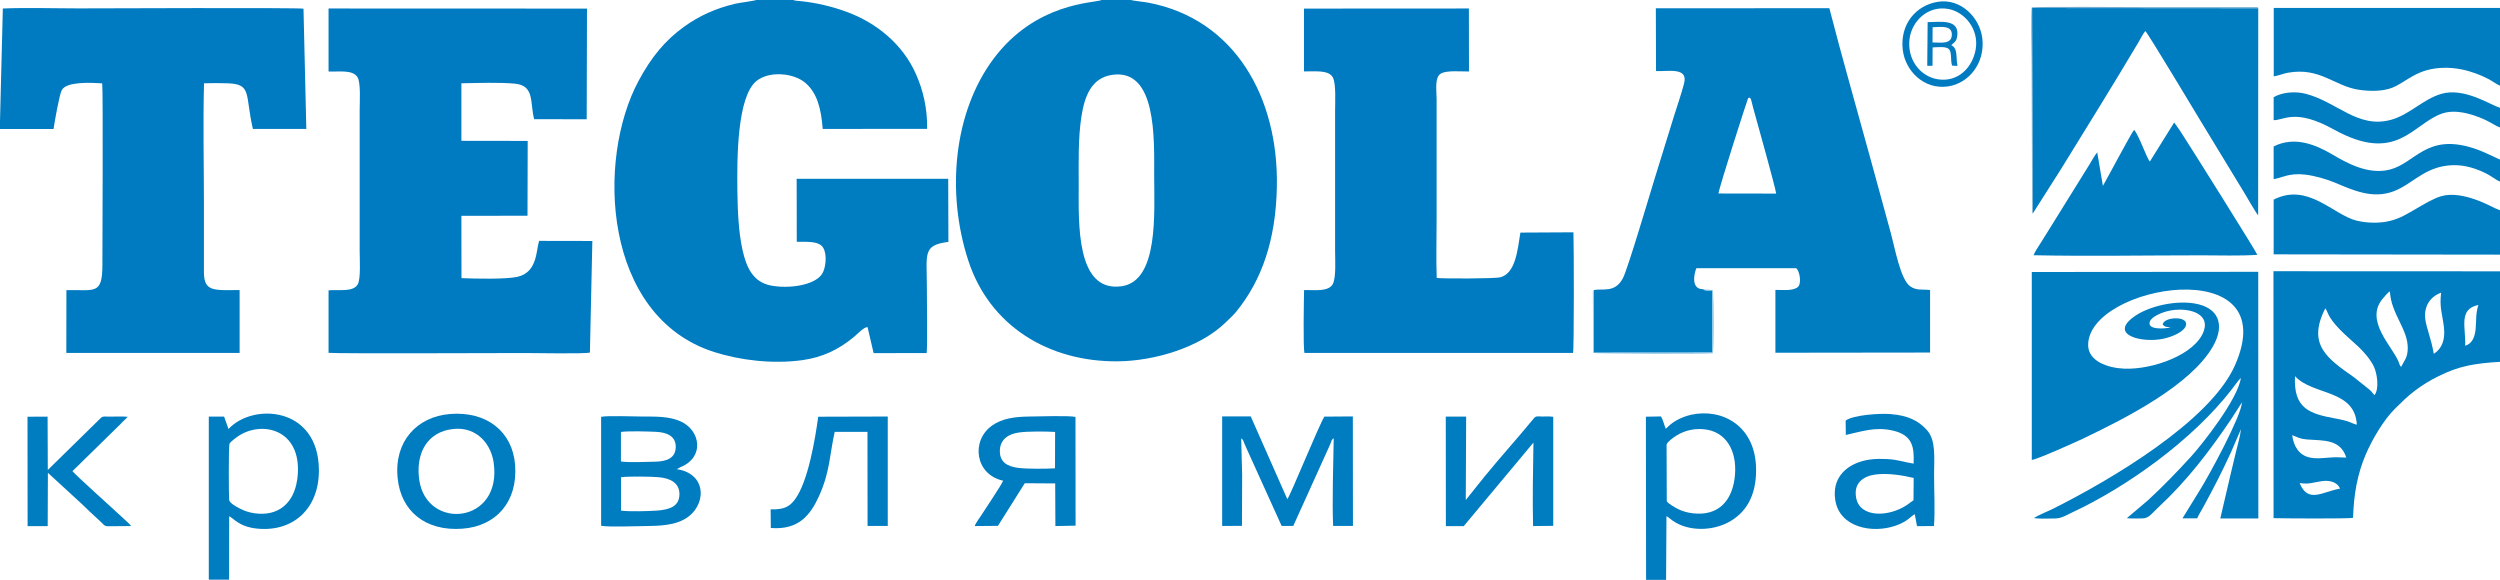 <?xml version="1.0" encoding="UTF-8"?> <!-- Creator: CorelDRAW 2021.5 --> <svg xmlns="http://www.w3.org/2000/svg" xmlns:xlink="http://www.w3.org/1999/xlink" xmlns:xodm="http://www.corel.com/coreldraw/odm/2003" xml:space="preserve" width="22mm" height="5.103mm" style="shape-rendering:geometricPrecision; text-rendering:geometricPrecision; image-rendering:optimizeQuality; fill-rule:evenodd; clip-rule:evenodd" viewBox="0 0 256.35 59.46"> <defs> <style type="text/css"> <![CDATA[ .fil1 {fill:#007BC1} .fil0 {fill:#007CC1} .fil2 {fill:#047BBF} .fil3 {fill:#74ADCE} .fil4 {fill:#89C7E8} ]]> </style> </defs> <g id="Слой_x0020_1">  <path class="fil0" d="M114.01 7.68c4.61,-0.71 4.34,6.56 4.34,10.3 0,3.83 0.48,10.83 -3.34,11.37 -4.7,0.67 -4.4,-6.52 -4.4,-10.35 0,-2.33 -0.07,-4.81 0.28,-7.05 0.33,-2.13 1.04,-3.95 3.12,-4.27zm1.91 -7.68l-2.95 0c-0.73,0.33 -6.75,0.2 -11.11,6.05 -4.09,5.5 -4.84,13.7 -2.58,20.64 2.19,6.75 8.27,10.42 15.32,10.36 3.8,-0.03 8.47,-1.44 11.08,-3.99 0.34,-0.33 0.76,-0.72 1.05,-1.06 2.65,-3.24 4.1,-7.38 4.2,-12.87 0.17,-9.13 -4.3,-17.18 -13.2,-18.86 -0.34,-0.07 -1.63,-0.2 -1.82,-0.28z"></path> <path class="fil0" d="M81.33 0l-3.78 0c-0.21,0.09 -1.78,0.29 -2.2,0.39 -1.96,0.47 -3.65,1.23 -5.21,2.35 -1.95,1.41 -3.35,3.12 -4.64,5.51 -4.4,8.15 -3.66,24.2 7.71,27.84 2.66,0.85 6,1.26 9.05,0.84 2.09,-0.29 3.71,-1.08 5.24,-2.33 0.49,-0.4 1.07,-1.07 1.46,-1.06l0.62 2.67 5.44 -0.01c0.09,-0.53 0.02,-5.77 0.02,-6.77 0,-3.41 -0.46,-4.29 2.21,-4.63l-0.02 -6.47 -15.54 0 0.01 6.46c0.96,0.02 2.29,-0.12 2.72,0.63 0.41,0.71 0.26,2.1 -0.14,2.69 -0.78,1.15 -3.38,1.52 -5.22,1.17 -1.82,-0.35 -2.52,-1.81 -2.93,-3.68 -0.41,-1.88 -0.49,-4.04 -0.52,-6.06 -0.04,-3.25 -0.04,-9.6 1.95,-11.23 1.29,-1.06 3.79,-0.84 4.99,0.16 1.23,1.03 1.65,2.64 1.81,4.75l10.71 -0.01c0.03,-2.09 -0.41,-3.96 -1.15,-5.62 -1.34,-3.04 -4.03,-5.25 -7.11,-6.38 -1.5,-0.55 -3.14,-0.94 -4.77,-1.1 -0.28,-0.03 -0.5,-0.02 -0.72,-0.12z"></path> <path class="fil0" d="M176.21 19.84c0.08,-0.67 3,-9.74 3.04,-9.77 0.31,-0.25 0.34,0.35 0.52,0.99 0.36,1.29 2.29,8.19 2.36,8.79l-5.92 -0.01zm-12.78 9.93l-0.01 6.39 12.17 -0.01 -0.01 -6.37c-0.23,-0.01 -0.83,0.06 -0.93,-0.13 -1.35,0.04 -0.89,-1.77 -0.7,-2.15l10.22 0c0.34,0.19 0.62,1.57 0.17,1.94 -0.52,0.42 -1.53,0.27 -2.29,0.29l0 6.44 15.86 -0.02 -0 -6.41c-0.84,-0.1 -1.4,0.08 -2.05,-0.39 -0.99,-0.71 -1.56,-3.93 -1.96,-5.39 -0.72,-2.6 -1.4,-5.13 -2.11,-7.71 -1.36,-4.98 -2.95,-10.5 -4.21,-15.41l-17.79 0.01 0.02 6.44c1.28,0.05 3.33,-0.43 2.87,1.29 -0.29,1.1 -0.69,2.25 -1.03,3.33 -0.7,2.23 -1.38,4.44 -2.06,6.66 -0.42,1.37 -2.67,8.97 -3.16,9.92 -0.81,1.58 -2.03,1.07 -3,1.25z"></path> <path class="fil1" d="M33.69 7.33c1.04,0.05 2.47,-0.22 2.97,0.59 0.35,0.56 0.22,2.58 0.22,3.39l0 14.44c0,0.8 0.13,2.86 -0.2,3.41 -0.48,0.82 -1.9,0.51 -2.99,0.61l-0 6.41c0.77,0.09 18.41,0.02 20.09,0.02 0.95,0 6.24,0.1 6.71,-0.05l0.25 -11.44 -5.46 -0.01c-0.31,0.95 -0.16,3.21 -2.2,3.68 -1.15,0.27 -4.42,0.2 -5.76,0.14l-0.01 -6.39 6.78 -0.01 0.02 -7.67 -6.8 -0.01 0 -5.9c1.64,-0.03 3.97,-0.11 5.51,0.04 2.01,0.2 1.51,1.93 1.95,3.64l5.39 0.01 0.03 -11.35 -26.5 -0.01 -0 6.45z"></path> <path class="fil1" d="M-0 13.23l5.49 0c0.11,-0.73 0.59,-3.53 0.85,-4 0.5,-0.88 2.92,-0.76 4.14,-0.68 0.1,0.6 0.02,17.15 0.02,18.62 0,3.14 -0.84,2.51 -3.69,2.58l-0.01 6.44 17.77 0 0 -6.45c-0.79,-0.01 -2.26,0.1 -2.9,-0.18 -0.87,-0.38 -0.75,-1.35 -0.76,-2.4 -0,-2.07 0,-4.13 0,-6.2 0,-4.1 -0.1,-8.33 0.01,-12.42 0.77,-0.03 1.63,-0.02 2.4,0 2.53,0.08 1.79,1.1 2.61,4.68l5.48 -0 -0.29 -12.33c-0.59,-0.12 -21.39,-0.03 -23.06,-0.03 -2.54,0 -5.25,-0.09 -7.77,0.01l-0.31 12.35z"></path> <path class="fil1" d="M133.73 7.32c1.03,0.03 2.53,-0.2 2.95,0.64 0.33,0.67 0.22,2.52 0.22,3.41l0 14.37c0,0.88 0.12,2.74 -0.24,3.39 -0.45,0.82 -1.9,0.59 -2.94,0.61 -0.02,0.9 -0.11,5.94 0.04,6.45l27.54 0c0.11,-0.37 0.09,-11.19 0.04,-12.37l-5.44 0.03c-0.29,1.77 -0.48,4.2 -2.09,4.59 -0.55,0.13 -5.82,0.15 -6.49,0.06 -0.07,-1.99 -0.01,-4.1 -0.01,-6.1l0 -12.26c0,-0.84 -0.23,-2.22 0.44,-2.6 0.6,-0.35 2.08,-0.2 2.88,-0.21l-0.01 -6.46 -16.91 0.01 0 6.44z"></path> <path class="fil0" d="M222.64 33.56c-0.57,0.16 -2.54,0.31 -2.19,-0.6 0.2,-0.51 1.24,-0.93 1.91,-1.08 1.81,-0.41 4.28,0.13 3.62,2.05 -0.83,2.41 -5.23,4 -8.18,3.87 -1.68,-0.07 -3.64,-0.76 -3.68,-2.37 -0.13,-6.24 20.32,-9.73 15.03,2.08 -2.57,5.72 -12.75,11.71 -18.6,14.64 -0.53,0.27 -1.58,0.68 -2,0.98 0.61,0.08 1.6,0.04 2.24,0.03 0.6,-0.01 1.17,-0.37 1.66,-0.6 5.69,-2.65 12.38,-7.46 16.36,-12.59 0.22,-0.28 0.78,-1.07 0.97,-1.22 -0.3,2.18 -3.98,6.82 -5.07,8.02 -1.44,1.58 -2.89,3.08 -4.46,4.53l-2.16 1.83c0.43,0.06 1.03,0.02 1.48,0.03 0.81,0.01 0.96,-0.42 1.81,-1.2 2.87,-2.66 5.18,-5.69 7.39,-8.96l1.12 -1.74c-0.06,1.39 -3.34,7.45 -4.38,9.1l-1.72 2.79 1.51 -0c0.16,-0.39 0.39,-0.71 0.6,-1.11 1.13,-2.08 1.84,-3.45 2.86,-5.65l1.03 -2.39c-0.06,0.65 -0.35,1.69 -0.52,2.36 -0.18,0.76 -0.35,1.49 -0.54,2.26l-1.06 4.54 3.9 -0 -0.01 -25.29 -23.22 0.02 0 19.27c0.59,-0.06 4.59,-1.87 5.33,-2.22 4.38,-2.1 10.99,-5.46 13.25,-9.43 1.28,-2.25 0.55,-4.01 -1.93,-4.4 -2.09,-0.33 -4.7,0.34 -6.08,1.3 -2.79,1.92 0.73,2.8 2.93,2.32 0.88,-0.19 2.2,-0.72 2.32,-1.42 0.17,-0.95 -2.28,-0.83 -2.4,-0.04 0.27,0.32 0.44,0.22 0.86,0.32z"></path> <path class="fil0" d="M235.8 49.53c1.01,0.15 1.34,-0.06 2.25,-0.19 0.92,-0.14 1.64,0.14 1.9,0.76 -1.79,0.31 -3.28,1.56 -4.14,-0.56zm-0.76 -4.91c0.56,0.21 0.77,0.38 1.5,0.44 1.66,0.14 3.43,-0.08 4.05,1.86 -0.74,-0.03 -1.12,-0.06 -1.88,0.01 -0.65,0.05 -1.24,0.12 -1.88,-0.02 -1.06,-0.22 -1.65,-1.14 -1.79,-2.29zm0.29 -6.05c1.81,2 6.15,1.32 6.34,4.98 -0.83,-0.23 -0.53,-0.33 -2.2,-0.64 -2.6,-0.48 -4.32,-0.98 -4.14,-4.34zm8.15 1.94c-0.23,-0.21 -0.23,-0.31 -0.48,-0.53l-1.59 -1.27c-2.71,-1.92 -4.9,-3.33 -2.97,-7.1 0.32,0.46 0.18,0.81 1.49,2.18 0.56,0.58 1.26,1.16 1.88,1.74 0.49,0.46 1.21,1.25 1.59,2.02 0.34,0.69 0.6,2.3 0.08,2.97zm2.74 -2.89c-0.08,-0.08 -0.04,-0.02 -0.11,-0.13 -0.04,-0.06 -0.04,-0.06 -0.07,-0.15 -0.04,-0.1 -0.05,-0.16 -0.09,-0.25 -0.63,-1.57 -3.53,-4.23 -1.62,-6.47 0.17,-0.2 0.53,-0.65 0.73,-0.74 0.13,2.36 1.88,3.87 1.83,5.88 -0.02,0.96 -0.39,1.26 -0.68,1.86zm6.56 -2.17c0.08,-1.86 -0.73,-3.75 1.35,-4.18 -0.3,1.03 -0.18,1.41 -0.28,2.48 -0.08,0.83 -0.37,1.5 -1.07,1.7zm-3.22 0.83c-0.25,-1.5 -0.75,-2.63 -0.87,-3.54 -0.17,-1.29 0.47,-2.31 1.62,-2.73 -0.18,1.56 0.12,2.12 0.29,3.54 0.16,1.3 -0.23,2.23 -1.04,2.73zm6.8 0.81l0 -9.27 -23.24 -0.01 0.01 25.32c0.93,0.03 7.72,0.07 8.15,-0.03 0.08,-2.45 0.45,-4.49 1.29,-6.47 0.68,-1.59 1.86,-3.6 3.03,-4.74 0.69,-0.67 1.21,-1.22 2.04,-1.84 0.75,-0.57 1.5,-1.03 2.41,-1.48 2.08,-1.04 3.68,-1.31 6.32,-1.47z"></path> <path class="fil0" d="M208.43 21.91l2.89 -4.55c2.64,-4.28 5.37,-8.67 7.93,-12.98 0.24,-0.4 0.46,-0.87 0.73,-1.2 0.26,0.2 5.68,9.25 5.79,9.42l4.33 7.12c0.25,0.41 1.24,2.14 1.45,2.36l0.01 -21.24 -23.19 -0.02 0.06 21.09z"></path> <path class="fil0" d="M215.06 15.61c-0.25,0.27 -0.63,0.98 -0.84,1.31l-4.1 6.6c-0.28,0.45 -0.53,0.84 -0.81,1.3 -0.2,0.32 -0.67,1 -0.79,1.35 5.53,0.12 11.62,0.01 17.24,0.01 1.84,-0 3.9,0.07 5.71,-0.05 -0.04,-0.2 -6.94,-11.22 -7.94,-12.74l-0.59 -0.83 -2.49 4c-0.34,-0.34 -1.07,-2.59 -1.62,-3.25 -0.39,0.51 -2.72,4.93 -3.2,5.75l-0.58 -3.44z"></path> <path class="fil0" d="M256.35 8.79l0 -7.98 -23.2 0 -0 7.01c0.29,-0 1.03,-0.29 1.44,-0.36 3.32,-0.6 4.79,1.39 7.32,1.75 1.12,0.16 2.43,0.17 3.4,-0.22 1.51,-0.61 2.55,-2.02 5.39,-2.04 1.16,-0.01 2.2,0.23 3.17,0.58 0.47,0.17 0.84,0.34 1.27,0.56 0.41,0.21 0.87,0.56 1.21,0.7z"></path> <path class="fil0" d="M256.35 26.1l0 -4.53c-0.65,-0.24 -1.3,-0.69 -2.64,-1.15 -0.96,-0.33 -2.3,-0.63 -3.4,-0.3 -0.86,0.26 -1.86,0.88 -2.59,1.3 -0.84,0.48 -1.56,0.96 -2.65,1.23 -1.06,0.27 -2.4,0.23 -3.44,-0.03 -2.41,-0.61 -4.99,-3.94 -8.49,-2.15l-0 5.61 23.2 0.03z"></path> <path class="fil0" d="M127.26 44.95c0.23,0.11 0.25,0.32 0.35,0.55 0.08,0.2 0.16,0.38 0.25,0.57l3.56 7.86 1.19 -0 3.58 -7.91c0.08,-0.19 0.17,-0.37 0.25,-0.57 0.1,-0.24 0.1,-0.4 0.32,-0.51 -0.05,2.48 -0.17,6.68 -0.06,8.99l2.03 0 -0.01 -11.23 -2.92 0.02c-0.6,0.97 -3.53,8.21 -3.8,8.46l-3.75 -8.48 -2.93 0 0 11.23 2.03 -0.01 0.02 -5.23 -0.1 -3.75z"></path> <path class="fil0" d="M177.86 49.11c-0.32,2.27 -1.68,3.84 -4.31,3.52 -0.56,-0.07 -1.02,-0.21 -1.48,-0.43 -0.3,-0.15 -1.06,-0.59 -1.16,-0.81l-0.02 -5.8c0.07,-0.28 0.72,-0.75 1.03,-0.94 0.88,-0.54 2.01,-0.81 3.23,-0.57 2.09,0.43 3.06,2.51 2.71,5.03zm-9.06 10.35l2.04 0 0.04 -6.54c0.22,0.12 0.39,0.3 0.62,0.46 1.66,1.16 4.09,1.05 5.72,0.18 1.76,-0.93 2.87,-2.66 2.85,-5.41 -0.02,-4.49 -3.48,-6.32 -6.67,-5.62 -0.49,0.11 -1.06,0.33 -1.47,0.56 -0.55,0.32 -0.71,0.49 -1.12,0.88 -0.17,-0.37 -0.27,-0.92 -0.5,-1.27l-1.54 0.03 0.02 16.72z"></path> <path class="fil0" d="M30.46 49.25c-0.32,2.23 -1.84,3.77 -4.43,3.37 -0.55,-0.09 -0.98,-0.24 -1.43,-0.47 -0.33,-0.16 -1.04,-0.56 -1.1,-0.87 -0.04,-0.21 -0.08,-5.53 0.04,-5.79 0.1,-0.21 0.77,-0.71 1.08,-0.89 2.56,-1.52 6.57,-0.37 5.85,4.65zm-6.96 3.69c0.4,0.14 0.97,1.07 2.84,1.26 3.66,0.38 6.4,-1.99 6.36,-6.04 -0.06,-6.48 -6.77,-6.88 -9.27,-4.17l-0.45 -1.27 -1.57 0 0 16.72 2.08 -0 0.01 -6.49z"></path> <path class="fil0" d="M63.68 48.93c0.8,-0.1 3,-0.07 3.84,-0 1.15,0.09 2.16,0.56 2.15,1.75 -0.01,1.26 -1.03,1.57 -2.24,1.67 -0.83,0.07 -2.93,0.12 -3.75,0.01l0 -3.44zm-0 -4.64c0.76,-0.11 2.76,-0.05 3.59,-0.01 1.08,0.05 2.04,0.42 2.02,1.56 -0.02,1.16 -0.95,1.47 -2.09,1.5 -0.9,0.02 -2.7,0.1 -3.53,-0.02l0 -3.04zm6.12 3.6c2.46,-1 2.05,-3.77 -0.03,-4.69 -1.14,-0.51 -2.49,-0.49 -3.87,-0.49 -0.87,0 -3.61,-0.11 -4.26,0.03l0 11.17c0.86,0.16 3.55,0.03 4.6,0.03 1.41,-0.01 2.86,-0.09 3.93,-0.69 2.31,-1.28 2.41,-4.68 -0.77,-5.14l0.39 -0.22z"></path> <path class="fil0" d="M157.24 45.37c-0.05,2.74 -0.1,5.86 -0.04,8.57l2.07 -0.02 -0 -11.18c-0.36,-0.06 -0.76,-0.03 -1.13,-0.03 -0.45,-0 -0.64,-0.1 -0.88,0.21 -1.64,2.01 -3.38,3.91 -5.03,5.94l-1.93 2.41 0.04 -8.55 -2.09 -0 0.01 11.23 1.83 -0 7.15 -8.57z"></path> <path class="fil0" d="M196.21 51.3c-0.22,0.13 -0.42,0.31 -0.67,0.48 -1.85,1.24 -4.82,1.35 -5.21,-0.73 -0.28,-1.49 0.7,-2.21 1.94,-2.39 1.24,-0.18 2.86,0.08 3.96,0.35l-0.02 2.29zm-6.94 -6.7c1.58,-0.34 3,-0.87 4.82,-0.45 2.06,0.47 2.2,1.74 2.13,3.39 -0.94,-0.14 -1.62,-0.42 -2.74,-0.47 -1.03,-0.05 -1.94,0 -2.83,0.31 -1.51,0.52 -2.77,1.75 -2.47,3.84 0.41,2.89 3.83,3.51 6.2,2.68 1.27,-0.45 1.45,-0.89 1.96,-1.18l0.23 1.23 1.74 -0.01c0.12,-1.62 0.01,-3.64 0.01,-5.3 0,-1.7 0.22,-3.5 -0.75,-4.56 -0.86,-0.95 -1.94,-1.48 -3.69,-1.62 -1.15,-0.1 -3.91,0.1 -4.63,0.67l0.02 1.48z"></path> <path class="fil0" d="M108.19 48.02c-0.98,0.06 -2.82,0.07 -3.75,-0.04 -1.14,-0.14 -1.99,-0.59 -1.91,-1.87 0.07,-1.11 0.93,-1.63 2,-1.77 0.91,-0.12 2.71,-0.11 3.66,-0.05l-0.01 3.72zm2.09 -5.27c-0.62,-0.15 -3.87,-0.05 -4.73,-0.04 -1.5,0.02 -2.81,0.2 -3.83,0.93 -2.19,1.56 -1.73,5.03 1.14,5.65 -0.11,0.36 -1.86,2.94 -2.21,3.5 -0.18,0.29 -0.61,0.84 -0.7,1.15l2.38 -0.02 2.75 -4.37 3.12 0.02 0.02 4.37 2.07 -0.04 -0.01 -11.16z"></path> <path class="fil0" d="M45.98 44.07c2.57,-0.57 4.32,1.18 4.64,3.36 0.91,6.32 -6.88,7.01 -7.63,1.78 -0.34,-2.36 0.51,-4.6 2.99,-5.15zm-5.21 4.91c0.32,3.43 2.85,5.52 6.66,5.23 3.44,-0.26 5.67,-2.75 5.39,-6.53 -0.26,-3.43 -2.92,-5.53 -6.67,-5.23 -3.37,0.27 -5.74,2.78 -5.38,6.53z"></path> <path class="fil0" d="M256.35 18.6l0 -2.24c-0.23,-0.07 -1.59,-0.8 -2.68,-1.15 -4.87,-1.58 -5.98,1.51 -8.62,2.18 -2.25,0.57 -4.48,-0.72 -5.94,-1.58 -1.67,-0.98 -3.86,-1.88 -5.97,-0.79l-0 3.35c0.81,-0.12 1.57,-0.66 3.2,-0.47 0.99,0.11 2.19,0.46 3.02,0.8 1.82,0.76 3.9,1.76 6.12,0.9 1.74,-0.67 2.87,-2.15 5.07,-2.56 1.15,-0.22 2.25,-0.08 3.28,0.28 1.51,0.53 1.97,1.08 2.52,1.3z"></path> <path class="fil0" d="M79.05 54.14c2.84,0.22 4.05,-1.32 4.94,-3.29 1.13,-2.5 1.08,-4.26 1.6,-6.57l3.36 0 0.01 9.65 2.07 0 -0 -11.22 -7.13 0.02c-0.31,2.28 -1.03,6.63 -2.37,8.46 -0.56,0.76 -1.13,1.08 -2.51,1.04l0.02 1.9z"></path> <path class="fil0" d="M12.43 43.39c0.24,-0.23 0.45,-0.42 0.67,-0.65 -0.52,-0.06 -1.21,-0.02 -1.75,-0.02 -0.97,-0 -0.76,-0.1 -1.29,0.41l-5.16 5.06 -0.02 -5.47 -2.06 0.01 0.01 11.22 2.06 -0 0.02 -5.47 3.44 3.16c0.59,0.57 1.12,1.09 1.72,1.62 0.61,0.54 0.56,0.68 1,0.7l2.38 -0.02c-0.12,-0.17 -0.52,-0.53 -0.74,-0.73 -0.8,-0.76 -4.87,-4.4 -5.28,-4.9l5.01 -4.91z"></path> <path class="fil0" d="M256.35 13.07l0 -2.01c-1.03,-0.33 -3.69,-2.13 -6.04,-1.43 -1.88,0.56 -3.2,2.11 -5.12,2.65 -3.4,0.95 -5.53,-1.82 -8.75,-2.66 -1.09,-0.29 -2.46,-0.16 -3.3,0.35l-0 2.35c1.03,0.04 2.18,-1.25 6.14,0.94 6.5,3.61 8.07,-0.55 11.13,-1.62 1.07,-0.37 2.28,-0.13 3.29,0.2 1.51,0.5 1.98,0.98 2.65,1.23z"></path> <path class="fil1" d="M202.59 5.04c-0.3,1.8 -1.74,3.42 -3.88,3.09 -1.8,-0.28 -3.19,-2.03 -2.9,-4.18 0.24,-1.76 1.83,-3.38 3.92,-3.04 1.69,0.27 3.21,2.05 2.86,4.13zm-3.92 -4.85c-2.18,0.36 -3.87,2.27 -3.56,4.92 0.25,2.15 2.17,4.11 4.64,3.75 2.12,-0.31 3.81,-2.37 3.52,-4.91 -0.24,-2.12 -2.19,-4.17 -4.61,-3.76z"></path> <path class="fil2" d="M198.17 2.79c0.86,-0.02 2.02,-0.23 1.97,0.81 -0.05,0.96 -1.11,0.76 -1.98,0.75l0.01 -1.56zm-0.55 3.96l0.54 -0 0.01 -1.89c0.53,-0.01 1.39,-0.14 1.69,0.2 0.3,0.34 0.12,1.14 0.31,1.67l0.55 0.03c-0.18,-0.86 0.07,-1.81 -0.64,-2.13 0.27,-0.27 0.52,-0.32 0.61,-0.9 0.28,-1.83 -1.76,-1.47 -3.03,-1.46l-0.04 4.48z"></path> <path class="fil3" d="M208.43 21.91l-0.06 -21.09 23.19 0.02c-0.09,-0.15 0.04,-0.08 -0.27,-0.11l-11.31 0c-1.27,0 -10.66,-0.07 -11.64,0.02 -0.1,0.43 -0.03,4.52 -0.02,5.31l0.05 15.26c0,0.22 -0.03,0.45 0.06,0.59z"></path> <path class="fil4" d="M163.43 29.77c-0.13,0.13 -0.09,0.03 -0.1,0.33l0.03 6.09c0.21,0.08 11.74,0.14 12.27,0.03 0.14,-0.44 0.13,-6.14 -0.02,-6.49l-0.96 -0.06c0.1,0.19 0.7,0.12 0.93,0.13l0.01 6.37 -12.17 0.01 0.01 -6.39z"></path> </g> </svg> 